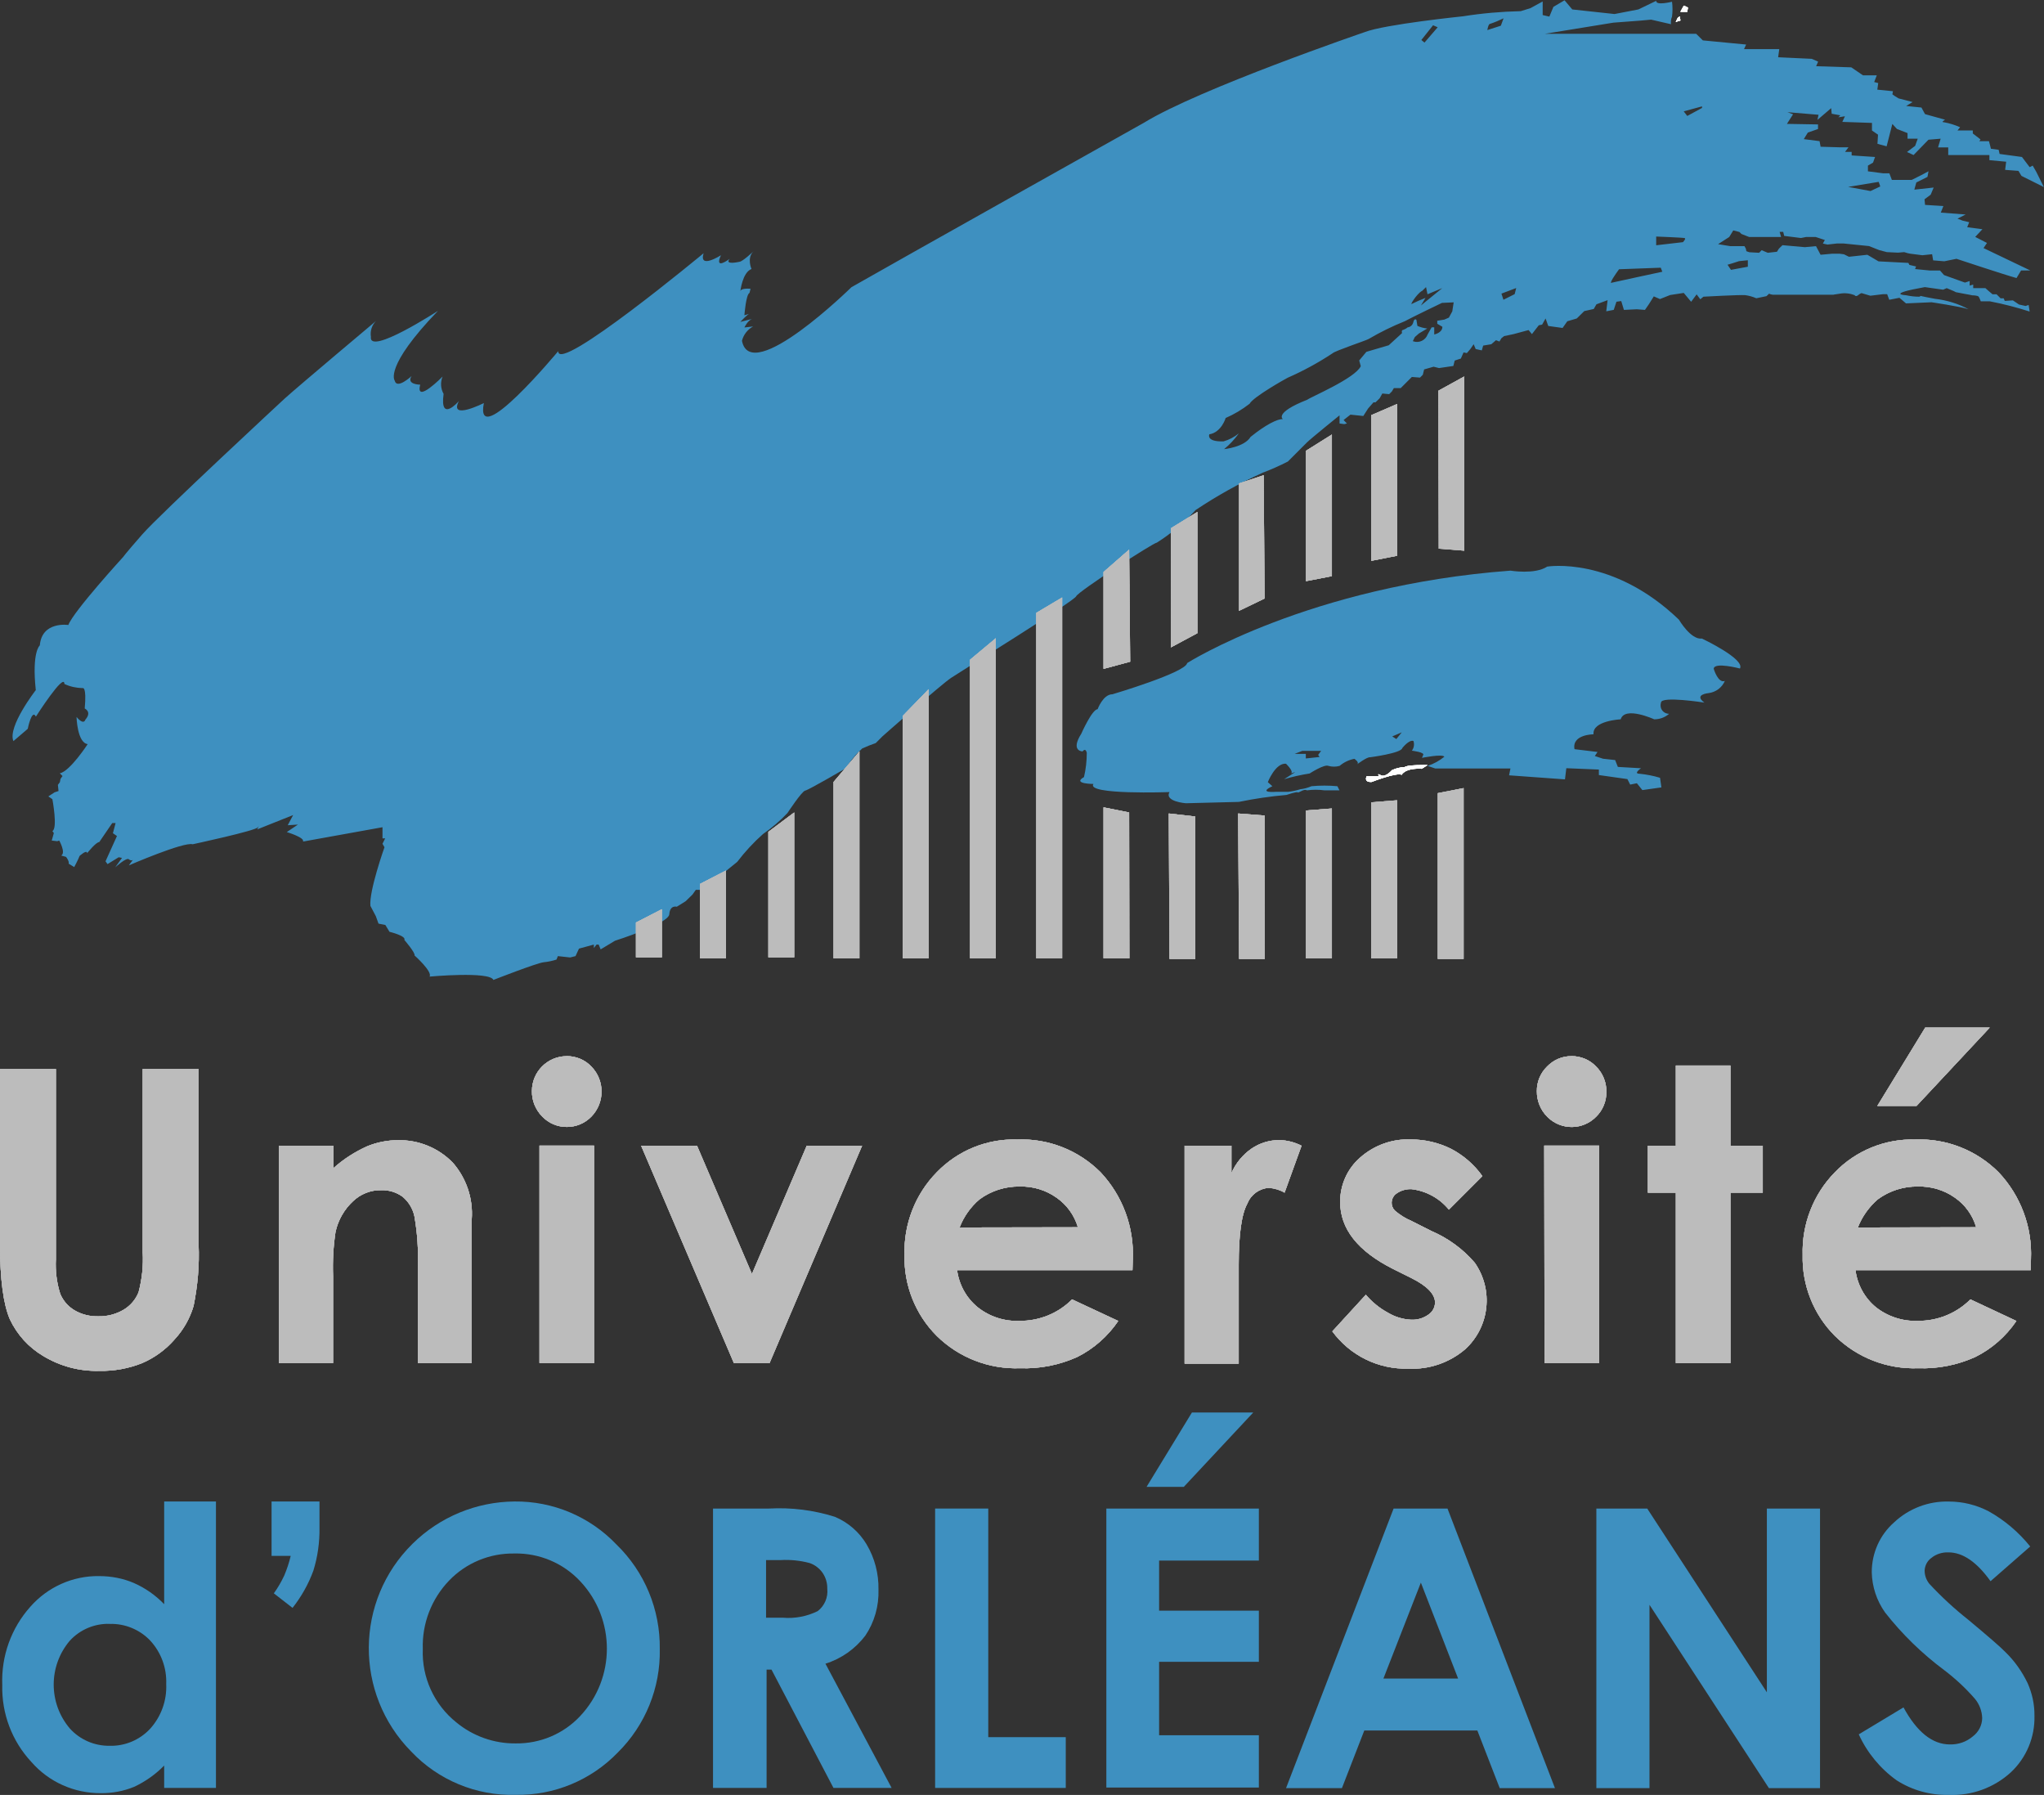 <?xml version="1.0" encoding="UTF-8"?>
<svg id="Calque_2" data-name="Calque 2" xmlns="http://www.w3.org/2000/svg" viewBox="0 0 379.26 332.98">
  <rect x="0" y="0" width="379.26" height="332.98" fill="#333333" stroke="none"/>
  <defs>
    <style>
      .cls-1 {
        fill: #3e90c0;
      }

      .cls-2 {
        fill: #fff;
      }

      .cls-3 {
        fill: #bcbcbc;
        isolation: isolate;
      }
    </style>
  </defs>
  <g id="Calque_1-2" data-name="Calque 1">
    <g id="Calque_1-2" data-name="Calque 1-2">
      <g>
        <path class="cls-1" d="M322.84,124.02c1.02-1.76-7.05-5.56-7.05-5.56-2.07.27-4.27-3.51-4.27-3.51-12.35-11.87-24.44-9.84-24.44-9.84-2.28,1.51-6.81.75-6.81.75-37.35,2.78-59.99,17.14-59.99,17.14-.25,1.76-13.86,5.79-13.86,5.79-1.76,0-2.76,2.78-2.76,2.78-1.02,0-3.03,4.54-3.03,4.54-2.07,3.28.25,3.28.25,3.28,0,0,.52-.77.77.25,0,1.51-.17,3.05-.52,4.52-2.26,1.27,1.76,1.27,1.76,1.27-1.49,2.07,14.11,1.51,14.11,1.51-1,1.76,3.03,2.07,3.03,2.07l9.84-.25c2.93-.6,5.87-1.04,8.84-1.29,0,0,1.91-.66,2.07-.48s1.22-.75,1.7-.37c1.1-.15,2.2-.15,3.3,0h2.76l-.39-.77c-1.6-.15-3.22-.15-4.81,0-.66.29-1.37.48-2.07.56-.73.23-1.49.39-2.26.48h-2.26s-3.49.29-.66-1.04l-.85-.75s1.41-3.61,3.38-3.42c.31.31,1.51,1.56.87,1.81l.85-.27-2.07,1.33c1.56-.46,3.13-.81,4.73-1.06,0,0,2.74-1.78,3.49-1.41.68.19,1.39.19,2.07,0,.79-.66,1.72-1.12,2.74-1.31,0,0,1.04.66.48,1.04,0,0,1.89-1.43,2.45-1.33,0,0,5.77-.75,5.96-1.7,0,0,1.24-1.6,2.07-1.33.21.62.1,1.29-.29,1.81,0,0,2.55.29,2.07.85l-.19.48s3.78-.77,4.15-.21c-.93.75-1.97,1.33-3.11,1.7l1.41.48h13.96l-.25,1.27,10.37.75.25-2.07,6.04.25v1.02l5.29.75.52,1.02,1.24-.25,1.02,1.27,3.53-.5-.25-1.78c-1.22-.37-2.49-.62-3.78-.75-1.27,0,.25-1.02.25-1.02l-4.3-.25-.5-1.27-2.26-.25-1.51-.5.5-.75-4.27-.52c-.52-2.76,3.53-2.76,3.53-2.76-.27-2.53,5.04-2.78,5.04-2.78.75-2.51,6.22,0,6.22,0,1.02,0,1.99-.35,2.76-1.02-.85,0-1.58-.66-1.58-1.54,0-.19.02-.37.08-.54,0-1.27,8.05,0,8.05,0-2.07-1.51.77-1.76.77-1.76,1.35-.17,2.49-1.02,3.03-2.26-1.27.5-2.07-2.26-2.07-2.26.08-1.31,4.88-.04,4.88-.04h0ZM244.84,140.43l-2.55.27v-.85h-2.07l1.43-.56h3.49l-.56.75.27.39ZM259.1,137.11l-.77-.5,1.76-.75s-1,1.24-1,1.24Z"/>
        <path class="cls-2" d="M260.64,142.32c-.81,0-1.62.21-2.37.56,0,0-1.22,1.43-2.07.93s-.29.21-.29.21h-2.34s-.58,1.12.93,1.04c0,0,4.63-1.81,5.58-1.33,0,0,.56-1.29,3.73-1.12l1.08-.68s-3.96-.08-4.25.39Z"/>
        <path class="cls-1" d="M339.15,45.36l1.7-.19h1.22l4.73.48,1.89.75,1.41.37,2.07.1,1.14-.1.64.19.48.1,2.26.29,1.81-.19.19,1.14,2.07.17,2.26-.46s9.07,3.01,11.14,3.57l.85-1.41h1.7l-8.67-4.15.64-.95-2.18-1.12,1.33-1.43-2.82-.37.37-.93-1.22-.29-.95-.37,1.51-.77-4.61-.35.48-1.22-3.4-.21-.1-1.04,1.14-.85.56-1.33-3.59.39.37-1.33,2.07-1.04.19-1.04-1.41.75-1.7.85h-3.69l-.46-1.22h-1.14l-2.84-.37v-1.06l.95-.56.37-1.04-4.34-.29v-.66h-1.22l.64-.85h-1.78l-3.4-.1-.19-1.04-2.93-.37.75-1.22,1.89-.66v-.85l-5.77-.1,1.14-1.78-1.04-.39,5.77.48-.21.95,2.55-2.18.1,1.04,1.6.29-.37.37,1.22-.19-.48,1.04,5.5.19v1.41l1.12.77-.1,1.7,1.7.46,1.06-4.15.85.93,1.97.77v1.04h1.89l-.48,1.33-1.51,1.14,1.22.56,2.76-2.84,2.26-.19-.48,1.62h1.89v1.41h7.64v.95l3.11.29-.19,1.51,2.47.19.56.93,4.15,2.07-1.41-2.84-.66-1.14-.56.29-1.43-1.89-4.15-.56-.17-.77-1.43-.19-.37-1.41h-1.78l.21-.33-1.43-1.1v-.56h-2.84l.48-.6c-.93-.41-1.93-.73-2.93-.91-.77,0,.15-.48.15-.48l-3.73-1.04-.66-1.22-2.84-.29,1.2-.73-2.61-.68-.77-.48-.37-.27.1-.58-2.9-.29.17-1.22-.75-.19.48-1.24h-2.55l-2.18-1.49-6.52-.21.37-.85-1.2-.52-6.22-.29.21-1.51h-6.54l.39-.85-8.03-.77-1.24-1.22h-28.09l12.74-2.07,4.92-.37,2.07-.19,3.69.85c-.06-.48,0-.98.19-1.41.12-.91.12-1.85,0-2.76,0,0-3.03.77-2.93-.17l-3.32,1.6-4.42.85-7.84-.85-1.43-1.7-2.07,1.22-.75,1.81-1.24-.29V.27l-2.26,1.24-1.81.56c-3.59.08-7.16.39-10.69.95,0,0-14.52,1.49-18.24,2.93,0,0-30.71,10.5-41,16.83,0,0-47.54,26.64-54.26,30.5,0,0-18.67,18.34-20.31,9.94.29-1.14,1.04-2.1,2.07-2.66l-1.62.19s.66-1.41,1.51-1.6l-2.26.56s1.41-1.51,1.7-1.51l-.95.29s.29-3.88.95-4.15l.19-.77s-1.81-.19-1.89.48c0,0,.37-3.51,2.07-4.15,0,0-.93-2.07.39-3.3,0,0-2.07,1.97-2.66,1.97,0,0-2.84.66-1.78-.56,0,0-2.95,2.26-1.62-.66,0,0-4.15,2.66-3.22-.37,0,0-27.12,22.49-26.97,18.16,0,0-15.6,18.8-13.8,9.63,0,0-6.54,3.3-4.63-.37,0,0-3.59,4.15-2.84-1.33-.56-.98-.62-2.18-.19-3.22,0,0-5.1,5.21-4.15,1.51,0,0-2.64,0-1.6-1.6,0,0-2.74,2.55-3.13.85,0,0-2.07-2.47,8.03-12.95,0,0-12.93,8.4-12.45,4.81-.17-1.08.19-2.16.95-2.93,0,0-14.28,11.99-16.91,14.36,0,0-23.16,21.46-26.46,25.23s-3.51,4.15-3.51,4.15c0,0-9.25,10.11-10.21,12.66,0,0-4.92-.75-5.29,3.78,0,0-1.51,1.14-.75,8.3,0,0-5.29,6.81-4.15,9.46l2.66-2.28s.75-3.78,1.51-2.26c0,0,5.29-8.3,5.29-6.06,1.06.5,2.22.75,3.4.77,0,0,.75-.39.37,3.78,0,0,1.39.62.12,2.07,0,0-.25,1.14-1.64-.5,0,0,.12,4.79,2.07,5.04,0,0-3.28,5.04-5.17,5.42l.5.5-.37.52-.12.62-.37.5.12,1.14-.75.25-1.14.75.75.52s1.02,5.42,0,5.91l.27.37-.39,1.39,1.02.12.37-.12s1.27,2.26.37,2.78l.89.25s.62.75.5,1.27l1.02.62s.75-1.39,1-2.07c0,0,1.39-1.27,1.39-.5,0,0,1.64-2.07,2.26-2.07l2.41-3.53h.62l-.5,1.89.75.52-2.12,4.69.37.52,2.07-1.27.62.12-1.27,1.76s2.07-1.89,2.53-1.51.75.12.75.12l-.75,1.02s10.21-4.42,11.85-3.92c0,0,11.7-2.51,12.1-3.15s-.12.39-.12.39l6.66-2.66-1,1.89,1.89-.12-2.07,1.39s3.4,1.02,3.01,1.76l14.75-2.66v2.07h.5l-.5,1,.37.64s-2.9,8.15-2.61,10.89l1,1.89.5,1.39,1.27.25.77,1.27s3.13.75,2.76,1.51c0,0,2.07,2.39,1.89,2.88,0,0,3.4,3.03,2.78,3.92,0,0,11.2-1.02,11.85.62,0,0,8.05-3.15,9.32-3.28.81-.08,1.62-.25,2.39-.5l.25-.64,2.28.25,1-.25.64-1.39,2.76-.75v.64l.5-.64h.39l.37.89,2.66-1.6s9.96-3.15,10.08-4.92,1.39-1.39,1.39-1.39l1.64-1.02,1.27-1.24.62-.87h1.27l6.41-5.19c1.43-1.87,3.03-3.61,4.79-5.17,1.64-1.14,3.17-2.45,4.54-3.9,0,0,2.64-4.03,3.28-4.15s7.55-4.15,7.55-4.15c.83-1.37,1.85-2.59,3.03-3.67.81-.37,1.66-.71,2.51-1l1.27-1.27s10.83-9.57,12.72-10.83c1.89-1.27,22.82-14.23,23.2-15.13s14.36-9.96,14.98-9.96c2.66-1.68,5.06-3.71,7.18-6.04,3.96-2.64,8.11-4.96,12.45-6.93,1.6-.6,3.15-1.29,4.67-2.07l3.53-3.53c.62-.64,6.06-5.04,6.06-5.04v1.51l.87.12.5-.12-.62-.64,1.27-1,2.39.25.89-1.39,1-1.14h.37l.77-.75.5-.89,1.27.12.5-.5.37-.62h1.27l2.07-2.07,1.51.12.52-.52.25-1,1.76-.5,1,.25,2.66-.39.25-1,.75-.25.39-.12.5-1.14.62.12.64-.75.62-.89.37.89,1.14.25.25-.89,1.51-.25.87-.75.64.25.37-.62.5-.39,1.76-.37,2.78-.75.62.75,1.27-1.64.62-.12.64-1.14.5,1.39,2.66.37.87-1.24,1.76-.52,1.39-1.37,1.76-.39.5-.87,2.07-.77-.25,2.07,1.39-.27.5-1.51.89-.12.5,1.64,2.39-.12,1.51.12.77-1.12.87-1.39,1.14.5,1.89-.75,2.53-.39,1.37,1.64,1.02-1.37.68.91.58-.48s6.7-.37,7.74-.29c.73.1,1.41.29,2.07.58l1.89-.39.48-.46c.21.1.44.17.66.19h11.33s-.27,0,1.14-.19c.91-.17,1.87-.06,2.74.27,0,0,.19.39.66,0s.66-.37.66-.37l1.6.48,2.37-.29h.75l.39,1.04,1.89-.37,1.22,1.04,4.73-.21s5.02.73,6.87,1.29c-1.93-1.04-4.05-1.68-6.22-1.93-1.49-.27-2.28-.44-2.7-.54,0,0,0,.1-.23.15-.83,0-1.64-.1-2.45-.27,0,0-3.96-.19,3.49-1.51l3.4.48.66-.29,1.33.56.37.19,1.51.29,1.04.19.48.1s1.04,0,1.22.27c.15.27.27.56.37.85h1.7c2.49.48,4.96,1.12,7.37,1.89l-.19-1.22-.56.19-1.22-.27-1.14-.77-1.51.1-.19-.48h-.58l-.75-.75h-.75l-.66-.56-.66-.58h-2.26v-.66l-.66.19v-.85l-.87.29-1.51-.54-2.37-.85-.75-.85h-1.89l-2.74-.27.19-.48-1.24-.29-.19-.37-5.54-.29-2.07-1.22-3.42.37-.93-.46-.77-.1h-1.49l-2.07.19-.85-1.6-2.07.19-4.15-.37-.66.64-.37.58-1.7.19-1.14-.48-.46.48-1.81-.1-.56-.19-.1-.48-.25-.46h-2.64l-2.26-.37,2.07-1.33.75-1.22,1.14.29.37.37,1.43.56h5.93l-.27-.95h.66l.19.75,3.11.39.95-.19h1.78l1.7.56-.37.66.89.19h0ZM348.59,33.74l.29.85-1.81.85-4.15-.77s5.66-.93,5.66-.93ZM265.91,4.69l.85.37-2.45,2.84-.58-.48,2.18-2.74ZM263.83,54.01l.77-.75.27,1.33,2.74-1.14-3.96,3.22.85-1.41c-.87.33-1.72.71-2.55,1.12-.37.23.85-1.76,1.89-2.43,0,0,0,.06,0,.06ZM269.5,57.7l-.66,1.22-.85.37-1.31.21v.56l.95.56c0,1.14-1.51,1.43-1.51,1.43v-1.33h-.48l-.75,1.33c-.39,1.08-1.58,1.64-2.66,1.27-.02,0-.06-.02-.08-.04l.37-.75.75-.66,1.56-.93c-.62-.06-1.24-.23-1.83-.48l-.19-1.14s-.39-.37-.58.48c-.12.5-.54.87-1.04.93-.25.21-.54.37-.85.48-.37,0-.19.58-.19.58l-2.47,2.26-4.15,1.22-1.33,1.6.29,1.06c-1.04,2.26-9.36,5.75-9.92,6.22-6.22,2.45-4.54,3.59-4.54,3.59-1.72,0-4.94,2.45-5.98,3.3h0c-1.14,1.91-4.92,2.28-4.92,2.28,1.04-.85,1.95-1.83,2.74-2.93-.83.68-1.81,1.2-2.84,1.49-3.3.1-2.64-1.31-2.64-1.31,2.26-.37,3.03-3.03,3.03-3.03,1.58-.68,3.07-1.58,4.44-2.64.64-1.24,6.7-4.65,7.08-4.83,2.9-1.27,5.66-2.78,8.3-4.52.48-.48,6.22-2.37,6.7-2.66,2.16-1.27,4.4-2.37,6.72-3.3,1.41-.77,6.89-3.4,6.89-3.4l2.18-.1-.25,1.6h0ZM278.48,4.77l-2.51.81s.19-1.14.48-1.14c.87-.29,1.7-.64,2.53-1.04l-.5,1.37h0ZM281.03,54.57l-2.07,1.04-.37-1.14,2.74-1.04-.29,1.14h0ZM298.98,52.5c-.37,0,.75-1.62,1.43-2.55l7.74-.29.29.75s-9.09,1.95-9.46,2.05c0,0,0,.04,0,.04ZM312.3,44.92l-5,.58v-1.62s5,.19,5.29.29-.29.71-.29.71v.04ZM315.81,20.02l-2.74,1.49-.66-.85,3.4-.93v.29h0ZM322.61,48.45l1.7-.17v1.2l-3.13.58-.64-.95s1.6-.46,2.07-.64h0v-.02Z"/>
        <polygon class="cls-2" points="313.19 1.41 312.43 1.04 311.8 2.18 313.07 2.18 313.19 1.41"/>
        <polygon class="cls-2" points="311.68 3.05 311.31 3.3 310.93 4.07 311.8 3.8 311.68 3.05"/>
        <path class="cls-1" d="M30.46,278.54h9.61v53.14h-9.61v-4.15c-1.6,1.64-3.49,2.97-5.56,3.94-1.97.81-4.09,1.2-6.22,1.18-4.92.02-9.61-2.07-12.84-5.77-3.63-3.88-5.56-9.03-5.42-14.32-.21-5.33,1.66-10.54,5.23-14.52,3.22-3.65,7.86-5.73,12.74-5.66,2.22,0,4.42.41,6.47,1.29,2.1.93,4,2.26,5.6,3.92v-19.05h0ZM20.36,301.24c-2.8-.08-5.52,1.06-7.41,3.13-3.98,4.69-3.98,11.58,0,16.27,1.89,2.1,4.59,3.26,7.39,3.22,2.84.08,5.58-1.08,7.51-3.15,2.05-2.26,3.13-5.25,2.99-8.3.12-2.99-.95-5.89-2.99-8.09-1.95-2.03-4.67-3.15-7.49-3.07Z"/>
        <path class="cls-1" d="M50.4,278.54h8.88v4.86c.04,2.7-.33,5.39-1.14,7.99-.91,2.49-2.22,4.81-3.86,6.89l-3.47-2.7c.75-1.04,1.39-2.14,1.93-3.3.5-1.18.91-2.41,1.2-3.65h-3.55v-10.08h0Z"/>
        <path class="cls-1" d="M95.45,278.54c7.14-.08,13.99,2.8,18.92,7.97,5.25,5.08,8.15,12.1,8.05,19.4.15,7.2-2.68,14.15-7.8,19.21-4.96,5.13-11.81,7.97-18.94,7.84-7.32.21-14.38-2.74-19.4-8.05-10.56-10.71-10.46-27.97.27-38.53,5.04-4.98,11.83-7.78,18.9-7.84h0ZM95.45,288.19c-4.54-.08-8.94,1.72-12.1,5-3.28,3.4-5.06,7.99-4.9,12.72-.21,5.27,2.1,10.31,6.22,13.61,3.09,2.55,6.99,3.94,11.02,3.9,4.52.06,8.86-1.76,11.95-5.06,6.62-7.03,6.62-18.01,0-25.04-3.15-3.36-7.59-5.23-12.2-5.13h0Z"/>
        <path class="cls-1" d="M132.32,279.85h10.37c4.15-.23,8.28.29,12.24,1.54,2.45,1.04,4.48,2.8,5.85,5.08,1.51,2.53,2.28,5.46,2.22,8.42.1,3.03-.75,6.04-2.45,8.55-1.87,2.45-4.44,4.27-7.39,5.19l12.28,23.05h-10.79l-11.5-21.95h-.91v21.95h-9.94s0-51.83,0-51.83ZM142.18,300.1h3.07c2.22.19,4.46-.23,6.47-1.22,1.27-.98,1.95-2.55,1.78-4.15.02-1.06-.27-2.07-.87-2.95-.58-.83-1.41-1.47-2.37-1.81-1.76-.48-3.59-.66-5.42-.56h-2.7v10.69h.02Z"/>
        <path class="cls-1" d="M173.51,279.85h9.86v42.41h14.38v9.42h-24.24v-51.83Z"/>
        <path class="cls-1" d="M205.28,279.85h28.3v9.65h-18.51v9.3h18.51v9.48h-18.51v13.63h18.51v9.69h-28.3v-51.75ZM221.17,262.03h11.37l-12.89,13.8h-6.91s8.42-13.8,8.42-13.8Z"/>
        <path class="cls-1" d="M258.58,279.85h10l19.94,51.87h-10.25l-4.15-10.69h-20.98l-4.15,10.69h-10.37l19.96-51.87ZM263.64,293.59l-6.95,17.8h13.86s-6.91-17.8-6.91-17.8Z"/>
        <path class="cls-1" d="M296.18,279.85h9.46l22.2,34.09v-34.09h9.86v51.87h-9.48l-22.16-34.01v34.01h-9.86v-51.87h-.02Z"/>
        <path class="cls-1" d="M376.71,286.88l-7.37,6.45c-2.55-3.57-5.15-5.35-7.82-5.35-1.14-.04-2.28.31-3.17,1.04-.75.54-1.2,1.41-1.24,2.34,0,.89.31,1.76.89,2.47,2.24,2.41,4.65,4.63,7.22,6.66,3.78,3.15,6.06,5.13,6.85,5.96,1.72,1.66,3.11,3.63,4.15,5.79.85,1.91,1.29,3.96,1.27,6.04.1,3.98-1.49,7.82-4.42,10.54-3.13,2.84-7.26,4.34-11.5,4.15-3.4.08-6.76-.85-9.65-2.7-3.05-2.18-5.48-5.13-7.03-8.53l8.3-5c2.49,4.56,5.35,6.87,8.61,6.87,1.56.04,3.07-.48,4.25-1.49,1.08-.81,1.72-2.05,1.74-3.4-.04-1.29-.5-2.53-1.31-3.53-1.72-1.99-3.67-3.8-5.77-5.39-4.09-3.05-7.78-6.64-10.94-10.67-1.56-2.2-2.41-4.79-2.47-7.47,0-3.55,1.49-6.91,4.15-9.25,2.74-2.57,6.39-3.96,10.15-3.86,2.57,0,5.1.62,7.39,1.81,2.97,1.66,5.58,3.88,7.72,6.54h0Z"/>
        <path class="cls-2" d="M260.64,142.32c-.81,0-1.62.21-2.37.56,0,0-1.22,1.43-2.07.93s-.29.21-.29.21h-2.34s-.58,1.12.93,1.04c0,0,4.63-1.81,5.58-1.33,0,0,.56-1.29,3.73-1.12l1.08-.68s-3.96-.08-4.25.39Z"/>
        <polygon class="cls-2" points="313.19 1.41 312.43 1.04 311.8 2.18 313.07 2.18 313.19 1.41"/>
        <polygon class="cls-2" points="311.68 3.05 311.31 3.3 310.93 4.07 311.8 3.8 311.68 3.05"/>
        <path class="cls-2" d="M260.64,142.32c-.81,0-1.62.21-2.37.56,0,0-1.22,1.43-2.07.93s-.29.21-.29.21h-2.34s-.58,1.12.93,1.04c0,0,4.63-1.81,5.58-1.33,0,0,.56-1.29,3.73-1.12l1.08-.68s-3.96-.08-4.25.39Z"/>
        <polygon class="cls-2" points="313.19 1.41 312.43 1.04 311.8 2.18 313.07 2.18 313.19 1.41"/>
        <polygon class="cls-2" points="311.68 3.05 311.31 3.3 310.93 4.07 311.8 3.8 311.68 3.05"/>
        <path class="cls-2" d="M260.64,142.32c-.81,0-1.62.21-2.37.56,0,0-1.22,1.43-2.07.93s-.29.21-.29.21h-2.34s-.58,1.12.93,1.04c0,0,4.63-1.81,5.58-1.33,0,0,.56-1.29,3.73-1.12l1.08-.68s-3.96-.08-4.25.39Z"/>
        <polygon class="cls-2" points="313.19 1.41 312.43 1.04 311.8 2.18 313.07 2.18 313.19 1.41"/>
        <polygon class="cls-2" points="311.68 3.05 311.31 3.3 310.93 4.07 311.8 3.8 311.68 3.05"/>
        <g>
          <polygon class="cls-3" points="271.69 102.15 271.69 69.84 266.9 72.48 266.96 101.78 271.69 102.15"/>
          <polygon class="cls-3" points="271.57 146.2 271.57 177.89 266.78 177.89 266.78 147.14 271.57 146.2"/>
          <polygon class="cls-3" points="254.43 104.04 254.43 77.02 259.22 74.95 259.22 103.1 254.43 104.04"/>
          <polygon class="cls-3" points="259.22 148.46 259.22 177.8 254.43 177.8 254.43 148.84 259.22 148.46"/>
          <polygon class="cls-3" points="247.13 149.98 247.13 177.8 242.33 177.8 242.33 150.35 247.13 149.98"/>
          <polygon class="cls-3" points="242.33 107.81 242.33 83.62 247.13 80.61 247.13 106.88 242.33 107.81"/>
          <polygon class="cls-3" points="234.68 177.89 229.91 177.89 229.74 150.91 234.64 151.29 234.68 177.89"/>
          <polyline class="cls-3" points="229.91 89.68 229.91 113.31 234.64 111.03 234.47 88.16 229.91 89.68"/>
          <polygon class="cls-3" points="216.87 150.91 217 177.89 221.79 177.89 221.79 151.47 216.87 150.91"/>
          <polygon class="cls-3" points="204.76 149.77 204.76 177.78 209.55 177.78 209.51 150.72 204.76 149.77"/>
          <polyline class="cls-3" points="204.76 124.08 204.76 106.11 204.76 124.08 209.7 122.75 209.51 101.96 204.76 106.11"/>
          <polyline class="cls-3" points="192.29 113.69 192.29 177.78 197.08 177.78 197.08 110.84"/>
          <polyline class="cls-3" points="180 122.38 180 177.78 184.77 177.78 184.77 118.4"/>
          <polyline class="cls-3" points="167.53 132.78 167.53 177.78 172.3 177.78 172.3 127.86"/>
          <polyline class="cls-3" points="154.67 145.06 154.67 177.78 159.46 177.78 159.46 139.4"/>
          <polyline class="cls-3" points="142.57 154.31 142.57 177.6 147.36 177.6 147.36 150.72"/>
          <polyline class="cls-3" points="129.91 163.96 129.91 177.78 134.71 177.78 134.71 161.49"/>
          <polyline class="cls-3" points="118 171.14 118 177.6 122.8 177.6 122.8 168.67"/>
          <polyline class="cls-3" points="217.25 120.1 222.17 117.46 222.17 94.97 217.25 98 217.29 119.35"/>
          <path class="cls-3" d="M0,198.32h10.37v35.27c-.12,2.18.15,4.38.81,6.45.54,1.27,1.45,2.32,2.64,3.03,1.35.79,2.86,1.16,4.42,1.12,1.66.04,3.3-.39,4.73-1.24,1.24-.75,2.2-1.87,2.74-3.22.64-2.43.91-4.92.77-7.43v-33.99h10.37v32.54c.17,3.82-.17,7.66-.93,11.41-.68,2.32-1.89,4.44-3.53,6.22-1.66,1.91-3.71,3.4-6.04,4.4-2.51,1-5.21,1.49-7.93,1.43-3.65.1-7.24-.85-10.37-2.74-2.72-1.6-4.88-3.98-6.22-6.83-1.2-2.78-1.83-7.41-1.83-13.9,0,0,0-32.54,0-32.54Z"/>
          <path class="cls-3" d="M51.75,212.54h10.13v4.15c1.85-1.66,3.96-3.01,6.22-4.03,1.81-.75,3.76-1.14,5.73-1.14,3.82-.08,7.49,1.41,10.17,4.15,2.53,2.88,3.82,6.68,3.53,10.52v26.66h-10v-17.66c.12-3.22-.08-6.43-.64-9.59-.31-1.41-1.08-2.66-2.18-3.59-1.14-.83-2.55-1.27-3.96-1.22-1.97-.04-3.86.71-5.27,2.07-1.62,1.51-2.74,3.49-3.22,5.64-.41,2.7-.56,5.44-.46,8.18v16.18h-10.04s0-40.34,0-40.34Z"/>
          <path class="cls-3" d="M105.16,195.92c1.72,0,3.38.68,4.56,1.93,2.53,2.57,2.53,6.72,0,9.3-1.18,1.22-2.82,1.91-4.52,1.91-1.74.02-3.4-.68-4.61-1.95-1.24-1.27-1.93-2.97-1.89-4.73,0-3.55,2.88-6.43,6.43-6.45h.02ZM100.1,212.52h10.13v40.34h-10.13v-40.34Z"/>
          <path class="cls-3" d="M118.96,212.54h10.37l10.19,23.8,10.17-23.8h10.27l-17.18,40.34h-6.6s-17.22-40.34-17.22-40.34Z"/>
          <path class="cls-3" d="M210.13,235.63h-32.54c.35,2.68,1.7,5.13,3.78,6.85,2.2,1.76,4.98,2.68,7.8,2.55,3.65.04,7.18-1.39,9.75-3.98l8.57,4c-1.93,2.84-4.56,5.17-7.64,6.7-3.32,1.49-6.95,2.2-10.58,2.07-5.77.21-11.35-1.95-15.46-6-3.96-3.96-6.12-9.4-5.98-15-.17-5.71,1.97-11.25,5.96-15.33,3.9-4.05,9.32-6.27,14.94-6.1,5.79-.23,11.41,1.99,15.5,6.1,4.07,4.34,6.22,10.15,5.96,16.1l-.06,2.03h0ZM200,227.66c-.66-2.22-2.05-4.15-3.96-5.48-1.99-1.41-4.4-2.14-6.85-2.07-2.68-.04-5.27.79-7.43,2.37-1.66,1.41-2.93,3.2-3.71,5.23,0,0,21.95-.04,21.95-.04Z"/>
          <path class="cls-3" d="M219.82,212.54h8.67v5.08c.81-1.85,2.1-3.42,3.76-4.56,1.51-1.02,3.28-1.56,5.1-1.56,1.45.02,2.86.39,4.15,1.04l-3.15,8.71c-.89-.52-1.89-.81-2.93-.89-1.76.12-3.3,1.24-3.96,2.88-1.08,1.93-1.62,5.73-1.62,11.35v18.38h-10.04v-40.44h.02Z"/>
          <path class="cls-3" d="M275.06,218.18l-6.22,6.22c-1.74-2.12-4.21-3.47-6.93-3.8-.95-.04-1.89.21-2.68.73-.98.58-1.31,1.87-.73,2.84.1.17.23.31.37.46.91.77,1.93,1.41,3.03,1.87l3.71,1.87c3.09,1.33,5.85,3.34,8.03,5.89,3.51,5.02,2.76,11.87-1.76,16.02-2.93,2.51-6.72,3.82-10.58,3.61-5.54.17-10.81-2.43-14.09-6.91l6.22-6.79c1.16,1.37,2.57,2.51,4.15,3.36,1.29.77,2.76,1.2,4.25,1.27,1.14.06,2.28-.27,3.22-.95.75-.5,1.2-1.33,1.22-2.22,0-1.56-1.45-3.09-4.4-4.56l-3.42-1.7c-6.52-3.3-9.79-7.41-9.79-12.45,0-3.13,1.33-6.12,3.69-8.18,2.59-2.3,5.98-3.53,9.44-3.38,2.57,0,5.1.58,7.41,1.72,2.32,1.2,4.34,2.95,5.85,5.08Z"/>
          <path class="cls-3" d="M291.59,195.92c1.72,0,3.38.68,4.56,1.93,1.24,1.22,1.93,2.93,1.91,4.67.02,1.74-.64,3.4-1.89,4.63-2.45,2.51-6.45,2.57-8.98.12-.04-.04-.08-.08-.12-.12-1.24-1.24-1.93-2.97-1.91-4.73-.02-1.72.66-3.36,1.89-4.56,1.18-1.24,2.82-1.95,4.54-1.93ZM286.53,212.52h10.19v40.34h-10.13l-.06-40.34Z"/>
          <path class="cls-3" d="M310.95,197.66h10.13v14.88h6v8.71h-6v31.62h-10.13v-31.62h-5.19v-8.71h5.19v-14.88Z"/>
          <path class="cls-3" d="M376.79,235.63h-32.51c.35,2.68,1.68,5.13,3.76,6.85,2.22,1.76,4.98,2.66,7.8,2.55,3.67.04,7.18-1.39,9.77-3.98l8.53,4c-1.93,2.84-4.56,5.17-7.66,6.7-3.32,1.49-6.93,2.2-10.56,2.07-5.77.21-11.35-1.95-15.46-6-3.96-3.96-6.12-9.4-5.98-15-.17-5.71,1.97-11.25,5.96-15.33,3.9-4.05,9.32-6.25,14.92-6.1,5.79-.23,11.41,1.99,15.5,6.1,4.09,4.34,6.25,10.15,5.98,16.1l-.04,2.03h0ZM366.67,227.66c-.64-2.22-2.03-4.15-3.94-5.48-2.01-1.41-4.42-2.14-6.87-2.07-2.68-.04-5.27.79-7.43,2.37-1.64,1.41-2.93,3.22-3.71,5.23l21.95-.04h0ZM357.22,190.63h11.97l-13.57,14.52h-7.28l8.88-14.52h0Z"/>
          <polygon class="cls-3" points="271.69 102.15 271.69 69.84 266.9 72.48 266.96 101.78 271.69 102.15"/>
          <polygon class="cls-3" points="271.57 146.2 271.57 177.89 266.78 177.89 266.78 147.14 271.57 146.2"/>
          <polygon class="cls-3" points="254.43 104.04 254.43 77.02 259.22 74.95 259.22 103.1 254.43 104.04"/>
          <polygon class="cls-3" points="259.22 148.46 259.22 177.8 254.43 177.8 254.43 148.84 259.22 148.46"/>
          <polygon class="cls-3" points="247.13 149.98 247.13 177.8 242.33 177.8 242.33 150.35 247.13 149.98"/>
          <polygon class="cls-3" points="242.33 107.81 242.33 83.62 247.13 80.61 247.13 106.88 242.33 107.81"/>
          <polygon class="cls-3" points="234.68 177.89 229.91 177.89 229.74 150.91 234.64 151.29 234.68 177.89"/>
          <polyline class="cls-3" points="229.91 89.68 229.91 113.31 234.64 111.03 234.47 88.16 229.91 89.68"/>
          <polygon class="cls-3" points="216.87 150.91 217 177.89 221.79 177.89 221.79 151.47 216.87 150.91"/>
          <polygon class="cls-3" points="204.76 149.77 204.76 177.78 209.55 177.78 209.51 150.72 204.76 149.77"/>
          <polyline class="cls-3" points="204.76 124.08 204.76 106.11 204.76 124.08 209.7 122.75 209.51 101.96 204.76 106.11"/>
          <polyline class="cls-3" points="192.29 113.69 192.29 177.78 197.08 177.78 197.08 110.84"/>
          <polyline class="cls-3" points="180 122.38 180 177.78 184.77 177.78 184.77 118.4"/>
          <polyline class="cls-3" points="167.53 132.78 167.53 177.78 172.3 177.78 172.3 127.86"/>
          <polyline class="cls-3" points="154.67 145.06 154.67 177.78 159.46 177.78 159.46 139.4"/>
          <polyline class="cls-3" points="142.57 154.31 142.57 177.6 147.36 177.6 147.36 150.72"/>
          <polyline class="cls-3" points="129.91 163.96 129.91 177.78 134.71 177.78 134.71 161.49"/>
          <polyline class="cls-3" points="118 171.14 118 177.6 122.8 177.6 122.8 168.67"/>
          <polyline class="cls-3" points="217.25 120.1 222.17 117.46 222.17 94.97 217.25 98 217.29 119.35"/>
          <path class="cls-3" d="M0,198.32h10.37v35.27c-.12,2.18.15,4.38.81,6.45.54,1.27,1.45,2.32,2.64,3.03,1.35.79,2.86,1.16,4.42,1.12,1.66.04,3.3-.39,4.73-1.24,1.24-.75,2.2-1.87,2.74-3.22.64-2.43.91-4.92.77-7.43v-33.99h10.37v32.54c.17,3.82-.17,7.66-.93,11.41-.68,2.32-1.89,4.44-3.53,6.22-1.66,1.91-3.71,3.4-6.04,4.4-2.51,1-5.21,1.49-7.93,1.43-3.65.1-7.24-.85-10.37-2.74-2.72-1.6-4.88-3.98-6.22-6.83-1.2-2.78-1.83-7.41-1.83-13.9,0,0,0-32.54,0-32.54Z"/>
          <path class="cls-3" d="M51.75,212.54h10.13v4.15c1.85-1.66,3.96-3.01,6.22-4.03,1.81-.75,3.76-1.14,5.73-1.14,3.82-.08,7.49,1.41,10.17,4.15,2.53,2.88,3.82,6.68,3.53,10.52v26.66h-10v-17.66c.12-3.22-.08-6.43-.64-9.59-.31-1.41-1.08-2.66-2.18-3.59-1.14-.83-2.55-1.27-3.96-1.22-1.97-.04-3.86.71-5.27,2.07-1.62,1.51-2.74,3.49-3.22,5.64-.41,2.7-.56,5.44-.46,8.18v16.18h-10.04s0-40.34,0-40.34Z"/>
          <path class="cls-3" d="M105.16,195.92c1.72,0,3.38.68,4.56,1.93,2.53,2.57,2.53,6.72,0,9.3-1.18,1.22-2.82,1.91-4.52,1.91-1.74.02-3.4-.68-4.61-1.95-1.24-1.27-1.93-2.97-1.89-4.73,0-3.55,2.88-6.43,6.43-6.45h.02ZM100.1,212.52h10.13v40.34h-10.13v-40.34Z"/>
          <path class="cls-3" d="M118.96,212.54h10.37l10.19,23.8,10.17-23.8h10.27l-17.18,40.34h-6.6s-17.22-40.34-17.22-40.34Z"/>
          <path class="cls-3" d="M210.13,235.63h-32.54c.35,2.68,1.7,5.13,3.78,6.85,2.2,1.76,4.98,2.68,7.8,2.55,3.65.04,7.18-1.39,9.75-3.98l8.57,4c-1.93,2.84-4.56,5.17-7.64,6.7-3.32,1.49-6.95,2.2-10.58,2.07-5.77.21-11.35-1.95-15.46-6-3.96-3.96-6.12-9.4-5.98-15-.17-5.71,1.97-11.25,5.96-15.33,3.9-4.05,9.32-6.27,14.94-6.1,5.79-.23,11.41,1.99,15.5,6.1,4.07,4.34,6.22,10.15,5.96,16.1l-.06,2.03h0ZM200,227.66c-.66-2.22-2.05-4.15-3.96-5.48-1.99-1.41-4.4-2.14-6.85-2.07-2.68-.04-5.27.79-7.43,2.37-1.66,1.41-2.93,3.2-3.71,5.23,0,0,21.95-.04,21.95-.04Z"/>
          <path class="cls-3" d="M219.82,212.54h8.67v5.08c.81-1.85,2.1-3.42,3.76-4.56,1.51-1.02,3.28-1.56,5.1-1.56,1.45.02,2.86.39,4.15,1.04l-3.15,8.71c-.89-.52-1.89-.81-2.93-.89-1.76.12-3.3,1.24-3.96,2.88-1.08,1.93-1.62,5.73-1.62,11.35v18.38h-10.04v-40.44h.02Z"/>
          <path class="cls-3" d="M275.06,218.18l-6.22,6.22c-1.74-2.12-4.21-3.47-6.93-3.8-.95-.04-1.89.21-2.68.73-.98.58-1.31,1.87-.73,2.84.1.17.23.31.37.46.91.77,1.93,1.41,3.03,1.87l3.71,1.87c3.09,1.33,5.85,3.34,8.03,5.89,3.51,5.02,2.76,11.87-1.76,16.02-2.93,2.51-6.72,3.82-10.58,3.61-5.54.17-10.81-2.43-14.09-6.91l6.22-6.79c1.16,1.37,2.57,2.51,4.15,3.36,1.29.77,2.76,1.2,4.25,1.27,1.14.06,2.28-.27,3.22-.95.75-.5,1.2-1.33,1.22-2.22,0-1.56-1.45-3.09-4.4-4.56l-3.42-1.7c-6.52-3.3-9.79-7.41-9.79-12.45,0-3.13,1.33-6.12,3.69-8.18,2.59-2.3,5.98-3.53,9.44-3.38,2.57,0,5.1.58,7.41,1.72,2.32,1.2,4.34,2.95,5.85,5.08Z"/>
          <path class="cls-3" d="M291.59,195.92c1.72,0,3.38.68,4.56,1.93,1.24,1.22,1.93,2.93,1.91,4.67.02,1.74-.64,3.4-1.89,4.63-2.45,2.51-6.45,2.57-8.98.12-.04-.04-.08-.08-.12-.12-1.24-1.24-1.93-2.97-1.91-4.73-.02-1.72.66-3.36,1.89-4.56,1.18-1.24,2.82-1.95,4.54-1.93ZM286.53,212.52h10.19v40.34h-10.13l-.06-40.34Z"/>
          <path class="cls-3" d="M310.95,197.66h10.13v14.88h6v8.71h-6v31.62h-10.13v-31.62h-5.19v-8.71h5.19v-14.88Z"/>
          <path class="cls-3" d="M376.79,235.63h-32.51c.35,2.68,1.68,5.13,3.76,6.85,2.22,1.76,4.98,2.66,7.8,2.55,3.67.04,7.18-1.39,9.77-3.98l8.53,4c-1.93,2.84-4.56,5.17-7.66,6.7-3.32,1.49-6.93,2.2-10.56,2.07-5.77.21-11.35-1.95-15.46-6-3.96-3.96-6.12-9.4-5.98-15-.17-5.71,1.97-11.25,5.96-15.33,3.9-4.05,9.32-6.25,14.92-6.1,5.79-.23,11.41,1.99,15.5,6.1,4.09,4.34,6.25,10.15,5.98,16.1l-.04,2.03h0ZM366.67,227.66c-.64-2.22-2.03-4.15-3.94-5.48-2.01-1.41-4.42-2.14-6.87-2.07-2.68-.04-5.27.79-7.43,2.37-1.64,1.41-2.93,3.22-3.71,5.23l21.95-.04h0ZM357.22,190.63h11.97l-13.57,14.52h-7.28l8.88-14.52h0Z"/>
          <polygon class="cls-3" points="271.69 102.15 271.69 69.84 266.9 72.48 266.96 101.78 271.69 102.15"/>
          <polygon class="cls-3" points="271.57 146.2 271.57 177.89 266.78 177.89 266.78 147.14 271.57 146.2"/>
          <polygon class="cls-3" points="254.43 104.04 254.43 77.02 259.22 74.95 259.22 103.1 254.43 104.04"/>
          <polygon class="cls-3" points="259.22 148.46 259.22 177.8 254.43 177.8 254.43 148.84 259.22 148.46"/>
          <polygon class="cls-3" points="247.13 149.98 247.13 177.8 242.33 177.8 242.33 150.35 247.13 149.98"/>
          <polygon class="cls-3" points="242.33 107.81 242.33 83.62 247.13 80.61 247.13 106.88 242.33 107.81"/>
          <polygon class="cls-3" points="234.68 177.89 229.91 177.89 229.74 150.91 234.64 151.29 234.68 177.89"/>
          <polyline class="cls-3" points="229.91 89.68 229.91 113.31 234.64 111.03 234.47 88.16 229.91 89.68"/>
          <polygon class="cls-3" points="216.87 150.91 217 177.89 221.79 177.89 221.79 151.47 216.87 150.91"/>
          <polygon class="cls-3" points="204.76 149.77 204.76 177.78 209.55 177.78 209.51 150.72 204.76 149.77"/>
          <polyline class="cls-3" points="204.76 124.08 204.76 106.11 204.76 124.08 209.7 122.75 209.51 101.96 204.76 106.11"/>
          <polyline class="cls-3" points="192.29 113.69 192.29 177.78 197.08 177.78 197.08 110.84"/>
          <polyline class="cls-3" points="180 122.38 180 177.78 184.77 177.78 184.77 118.4"/>
          <polyline class="cls-3" points="167.53 132.78 167.53 177.78 172.3 177.78 172.3 127.86"/>
          <polyline class="cls-3" points="154.67 145.06 154.67 177.78 159.46 177.78 159.46 139.4"/>
          <polyline class="cls-3" points="142.57 154.31 142.57 177.6 147.36 177.6 147.36 150.72"/>
          <polyline class="cls-3" points="129.91 163.96 129.91 177.78 134.71 177.78 134.71 161.49"/>
          <polyline class="cls-3" points="118 171.14 118 177.6 122.8 177.6 122.8 168.67"/>
          <polyline class="cls-3" points="217.25 120.1 222.17 117.46 222.17 94.97 217.25 98 217.29 119.35"/>
          <path class="cls-3" d="M0,198.32h10.37v35.27c-.12,2.18.15,4.38.81,6.45.54,1.27,1.45,2.32,2.64,3.03,1.35.79,2.86,1.16,4.42,1.12,1.66.04,3.3-.39,4.73-1.24,1.24-.75,2.2-1.87,2.74-3.22.64-2.43.91-4.92.77-7.43v-33.99h10.37v32.54c.17,3.82-.17,7.66-.93,11.41-.68,2.32-1.89,4.44-3.53,6.22-1.66,1.91-3.71,3.4-6.04,4.4-2.51,1-5.21,1.49-7.93,1.43-3.65.1-7.24-.85-10.37-2.74-2.72-1.6-4.88-3.98-6.22-6.83-1.2-2.78-1.83-7.41-1.83-13.9,0,0,0-32.54,0-32.54Z"/>
          <path class="cls-3" d="M51.75,212.54h10.13v4.15c1.85-1.66,3.96-3.01,6.22-4.03,1.81-.75,3.76-1.14,5.73-1.14,3.82-.08,7.49,1.41,10.17,4.15,2.53,2.88,3.82,6.68,3.53,10.52v26.66h-10v-17.66c.12-3.22-.08-6.43-.64-9.59-.31-1.41-1.08-2.66-2.18-3.59-1.14-.83-2.55-1.27-3.96-1.22-1.97-.04-3.86.71-5.27,2.07-1.62,1.51-2.74,3.49-3.22,5.64-.41,2.7-.56,5.44-.46,8.18v16.18h-10.04s0-40.34,0-40.34Z"/>
          <path class="cls-3" d="M105.16,195.92c1.72,0,3.38.68,4.56,1.93,2.53,2.57,2.53,6.72,0,9.3-1.18,1.22-2.82,1.91-4.52,1.91-1.74.02-3.4-.68-4.61-1.95-1.24-1.27-1.93-2.97-1.89-4.73,0-3.55,2.88-6.43,6.43-6.45h.02ZM100.1,212.52h10.13v40.34h-10.13v-40.34Z"/>
          <path class="cls-3" d="M118.96,212.54h10.37l10.19,23.8,10.17-23.8h10.27l-17.18,40.34h-6.6s-17.22-40.34-17.22-40.34Z"/>
          <path class="cls-3" d="M210.13,235.63h-32.54c.35,2.68,1.7,5.13,3.78,6.85,2.2,1.76,4.98,2.68,7.8,2.55,3.65.04,7.18-1.39,9.75-3.98l8.57,4c-1.93,2.84-4.56,5.17-7.64,6.7-3.32,1.49-6.95,2.2-10.58,2.07-5.77.21-11.35-1.95-15.46-6-3.96-3.96-6.12-9.4-5.98-15-.17-5.71,1.97-11.25,5.96-15.33,3.9-4.05,9.32-6.27,14.94-6.1,5.79-.23,11.41,1.99,15.5,6.1,4.07,4.34,6.22,10.15,5.96,16.1l-.06,2.03h0ZM200,227.66c-.66-2.22-2.05-4.15-3.96-5.48-1.99-1.41-4.4-2.14-6.85-2.07-2.68-.04-5.27.79-7.43,2.37-1.66,1.41-2.93,3.2-3.71,5.23,0,0,21.95-.04,21.95-.04Z"/>
          <path class="cls-3" d="M219.82,212.54h8.67v5.08c.81-1.85,2.1-3.42,3.76-4.56,1.51-1.02,3.28-1.56,5.1-1.56,1.45.02,2.86.39,4.15,1.04l-3.15,8.71c-.89-.52-1.89-.81-2.93-.89-1.76.12-3.3,1.24-3.96,2.88-1.08,1.93-1.62,5.73-1.62,11.35v18.38h-10.04v-40.44h.02Z"/>
          <path class="cls-3" d="M275.06,218.18l-6.22,6.22c-1.74-2.12-4.21-3.47-6.93-3.8-.95-.04-1.89.21-2.68.73-.98.58-1.31,1.87-.73,2.84.1.17.23.31.37.46.91.77,1.93,1.41,3.03,1.87l3.71,1.87c3.09,1.33,5.85,3.34,8.03,5.89,3.51,5.02,2.76,11.87-1.76,16.02-2.93,2.51-6.72,3.82-10.58,3.61-5.54.17-10.81-2.43-14.09-6.91l6.22-6.79c1.16,1.37,2.57,2.51,4.15,3.36,1.29.77,2.76,1.2,4.25,1.27,1.14.06,2.28-.27,3.22-.95.75-.5,1.2-1.33,1.22-2.22,0-1.56-1.45-3.09-4.4-4.56l-3.42-1.7c-6.52-3.3-9.79-7.41-9.79-12.45,0-3.13,1.33-6.12,3.69-8.18,2.59-2.3,5.98-3.53,9.44-3.38,2.57,0,5.1.58,7.41,1.72,2.32,1.2,4.34,2.95,5.85,5.08Z"/>
          <path class="cls-3" d="M291.59,195.92c1.72,0,3.38.68,4.56,1.93,1.24,1.22,1.93,2.93,1.91,4.67.02,1.74-.64,3.4-1.89,4.63-2.45,2.51-6.45,2.57-8.98.12-.04-.04-.08-.08-.12-.12-1.24-1.24-1.93-2.97-1.91-4.73-.02-1.72.66-3.36,1.89-4.56,1.18-1.24,2.82-1.95,4.54-1.93ZM286.53,212.52h10.19v40.34h-10.13l-.06-40.34Z"/>
          <path class="cls-3" d="M310.95,197.66h10.13v14.88h6v8.71h-6v31.62h-10.13v-31.62h-5.19v-8.71h5.19v-14.88Z"/>
          <path class="cls-3" d="M376.79,235.63h-32.51c.35,2.68,1.68,5.13,3.76,6.85,2.22,1.76,4.98,2.66,7.8,2.55,3.67.04,7.18-1.39,9.77-3.98l8.53,4c-1.93,2.84-4.56,5.17-7.66,6.7-3.32,1.49-6.93,2.2-10.56,2.07-5.77.21-11.35-1.95-15.46-6-3.96-3.96-6.12-9.4-5.98-15-.17-5.71,1.97-11.25,5.96-15.33,3.9-4.05,9.32-6.25,14.92-6.1,5.79-.23,11.41,1.99,15.5,6.1,4.09,4.34,6.25,10.15,5.98,16.1l-.04,2.03h0ZM366.67,227.66c-.64-2.22-2.03-4.15-3.94-5.48-2.01-1.41-4.42-2.14-6.87-2.07-2.68-.04-5.27.79-7.43,2.37-1.64,1.41-2.93,3.22-3.71,5.23l21.95-.04h0ZM357.22,190.63h11.97l-13.57,14.52h-7.28l8.88-14.52h0Z"/>
          <polygon class="cls-3" points="271.69 102.15 271.69 69.84 266.9 72.48 266.96 101.78 271.69 102.15"/>
          <polygon class="cls-3" points="271.57 146.2 271.57 177.89 266.78 177.89 266.78 147.14 271.57 146.2"/>
          <polygon class="cls-3" points="254.43 104.04 254.43 77.02 259.22 74.95 259.22 103.1 254.43 104.04"/>
          <polygon class="cls-3" points="259.22 148.46 259.22 177.8 254.43 177.8 254.43 148.84 259.22 148.46"/>
          <polygon class="cls-3" points="247.13 149.98 247.13 177.8 242.33 177.8 242.33 150.35 247.13 149.98"/>
          <polygon class="cls-3" points="242.33 107.81 242.33 83.62 247.13 80.61 247.13 106.88 242.33 107.81"/>
          <polygon class="cls-3" points="234.68 177.89 229.91 177.89 229.74 150.91 234.64 151.29 234.68 177.89"/>
          <polyline class="cls-3" points="229.91 89.68 229.91 113.31 234.64 111.03 234.47 88.16 229.91 89.68"/>
          <polygon class="cls-3" points="216.87 150.91 217 177.89 221.79 177.89 221.79 151.47 216.87 150.91"/>
          <polygon class="cls-3" points="204.76 149.77 204.76 177.78 209.55 177.78 209.51 150.72 204.76 149.77"/>
          <polyline class="cls-3" points="204.76 124.08 204.76 106.11 204.76 124.08 209.7 122.75 209.51 101.96 204.76 106.11"/>
          <polyline class="cls-3" points="192.29 113.69 192.29 177.78 197.08 177.78 197.08 110.84"/>
          <polyline class="cls-3" points="180 122.38 180 177.78 184.77 177.78 184.77 118.4"/>
          <polyline class="cls-3" points="167.53 132.78 167.53 177.78 172.3 177.78 172.3 127.86"/>
          <polyline class="cls-3" points="154.67 145.06 154.67 177.78 159.46 177.78 159.46 139.4"/>
          <polyline class="cls-3" points="142.57 154.31 142.57 177.6 147.36 177.6 147.36 150.72"/>
          <polyline class="cls-3" points="129.91 163.96 129.91 177.78 134.71 177.78 134.71 161.49"/>
          <polyline class="cls-3" points="118 171.14 118 177.6 122.8 177.6 122.8 168.67"/>
          <polyline class="cls-3" points="217.25 120.1 222.17 117.46 222.17 94.97 217.25 98 217.29 119.35"/>
          <path class="cls-3" d="M0,198.32h10.37v35.27c-.12,2.18.15,4.38.81,6.45.54,1.27,1.45,2.32,2.64,3.03,1.35.79,2.86,1.16,4.42,1.12,1.66.04,3.3-.39,4.73-1.24,1.24-.75,2.2-1.87,2.74-3.22.64-2.43.91-4.92.77-7.43v-33.99h10.37v32.54c.17,3.82-.17,7.66-.93,11.41-.68,2.32-1.89,4.44-3.53,6.22-1.66,1.91-3.71,3.4-6.04,4.4-2.51,1-5.21,1.49-7.93,1.43-3.65.1-7.24-.85-10.37-2.74-2.72-1.6-4.88-3.98-6.22-6.83-1.2-2.78-1.83-7.41-1.83-13.9,0,0,0-32.54,0-32.54Z"/>
          <path class="cls-3" d="M51.75,212.54h10.13v4.15c1.85-1.66,3.96-3.01,6.22-4.03,1.81-.75,3.76-1.14,5.73-1.14,3.82-.08,7.49,1.41,10.17,4.15,2.53,2.88,3.82,6.68,3.53,10.52v26.66h-10v-17.66c.12-3.22-.08-6.43-.64-9.59-.31-1.41-1.08-2.66-2.18-3.59-1.14-.83-2.55-1.27-3.96-1.22-1.97-.04-3.86.71-5.27,2.07-1.62,1.51-2.74,3.49-3.22,5.64-.41,2.7-.56,5.44-.46,8.18v16.18h-10.04s0-40.34,0-40.34Z"/>
          <path class="cls-3" d="M105.16,195.92c1.72,0,3.38.68,4.56,1.93,2.53,2.57,2.53,6.72,0,9.3-1.18,1.22-2.82,1.91-4.52,1.91-1.74.02-3.4-.68-4.61-1.95-1.24-1.27-1.93-2.97-1.89-4.73,0-3.55,2.88-6.43,6.43-6.45h.02ZM100.1,212.52h10.13v40.34h-10.13v-40.34Z"/>
          <path class="cls-3" d="M118.96,212.54h10.37l10.19,23.8,10.17-23.8h10.27l-17.18,40.34h-6.6s-17.22-40.34-17.22-40.34Z"/>
          <path class="cls-3" d="M210.13,235.63h-32.54c.35,2.68,1.7,5.13,3.78,6.85,2.2,1.76,4.98,2.68,7.8,2.55,3.65.04,7.18-1.39,9.75-3.98l8.57,4c-1.93,2.84-4.56,5.17-7.64,6.7-3.32,1.49-6.95,2.2-10.58,2.07-5.77.21-11.35-1.95-15.46-6-3.96-3.96-6.12-9.4-5.98-15-.17-5.71,1.97-11.25,5.96-15.33,3.9-4.05,9.32-6.27,14.94-6.1,5.79-.23,11.41,1.99,15.5,6.1,4.07,4.34,6.22,10.15,5.96,16.1l-.06,2.03h0ZM200,227.66c-.66-2.22-2.05-4.15-3.96-5.48-1.99-1.41-4.4-2.14-6.85-2.07-2.68-.04-5.27.79-7.43,2.37-1.66,1.41-2.93,3.2-3.71,5.23,0,0,21.95-.04,21.95-.04Z"/>
          <path class="cls-3" d="M219.82,212.54h8.67v5.08c.81-1.85,2.1-3.42,3.76-4.56,1.51-1.02,3.28-1.56,5.1-1.56,1.45.02,2.86.39,4.15,1.04l-3.15,8.71c-.89-.52-1.89-.81-2.93-.89-1.76.12-3.3,1.24-3.96,2.88-1.08,1.93-1.62,5.73-1.62,11.35v18.38h-10.04v-40.44h.02Z"/>
          <path class="cls-3" d="M275.06,218.18l-6.22,6.22c-1.74-2.12-4.21-3.47-6.93-3.8-.95-.04-1.89.21-2.68.73-.98.58-1.31,1.87-.73,2.84.1.17.23.31.37.46.91.77,1.93,1.41,3.03,1.87l3.71,1.87c3.09,1.33,5.85,3.34,8.03,5.89,3.51,5.02,2.76,11.87-1.76,16.02-2.93,2.51-6.72,3.82-10.58,3.61-5.54.17-10.81-2.43-14.09-6.91l6.22-6.79c1.16,1.37,2.57,2.51,4.15,3.36,1.29.77,2.76,1.2,4.25,1.27,1.14.06,2.28-.27,3.22-.95.75-.5,1.2-1.33,1.22-2.22,0-1.56-1.45-3.09-4.4-4.56l-3.42-1.7c-6.52-3.3-9.79-7.41-9.79-12.45,0-3.13,1.33-6.12,3.69-8.18,2.59-2.3,5.98-3.53,9.44-3.38,2.57,0,5.1.58,7.41,1.72,2.32,1.2,4.34,2.95,5.85,5.08Z"/>
          <path class="cls-3" d="M291.59,195.92c1.72,0,3.38.68,4.56,1.93,1.24,1.22,1.93,2.93,1.91,4.67.02,1.74-.64,3.4-1.89,4.63-2.45,2.51-6.45,2.57-8.98.12-.04-.04-.08-.08-.12-.12-1.24-1.24-1.93-2.97-1.91-4.73-.02-1.72.66-3.36,1.89-4.56,1.18-1.24,2.82-1.95,4.54-1.93ZM286.53,212.52h10.19v40.34h-10.13l-.06-40.34Z"/>
          <path class="cls-3" d="M310.95,197.66h10.13v14.88h6v8.71h-6v31.62h-10.13v-31.62h-5.19v-8.71h5.19v-14.88Z"/>
          <path class="cls-3" d="M376.79,235.63h-32.51c.35,2.68,1.68,5.13,3.76,6.85,2.22,1.76,4.98,2.66,7.8,2.55,3.67.04,7.18-1.39,9.77-3.98l8.53,4c-1.93,2.84-4.56,5.17-7.66,6.7-3.32,1.49-6.93,2.2-10.56,2.07-5.77.21-11.35-1.95-15.46-6-3.96-3.96-6.12-9.4-5.98-15-.17-5.71,1.97-11.25,5.96-15.33,3.9-4.05,9.32-6.25,14.92-6.1,5.79-.23,11.41,1.99,15.5,6.1,4.09,4.34,6.25,10.15,5.98,16.1l-.04,2.03h0ZM366.67,227.66c-.64-2.22-2.03-4.15-3.94-5.48-2.01-1.41-4.42-2.14-6.87-2.07-2.68-.04-5.27.79-7.43,2.37-1.64,1.41-2.93,3.22-3.71,5.23l21.95-.04h0ZM357.22,190.63h11.97l-13.57,14.52h-7.28l8.88-14.52h0Z"/>
        </g>
      </g>
    </g>
  </g>
</svg>